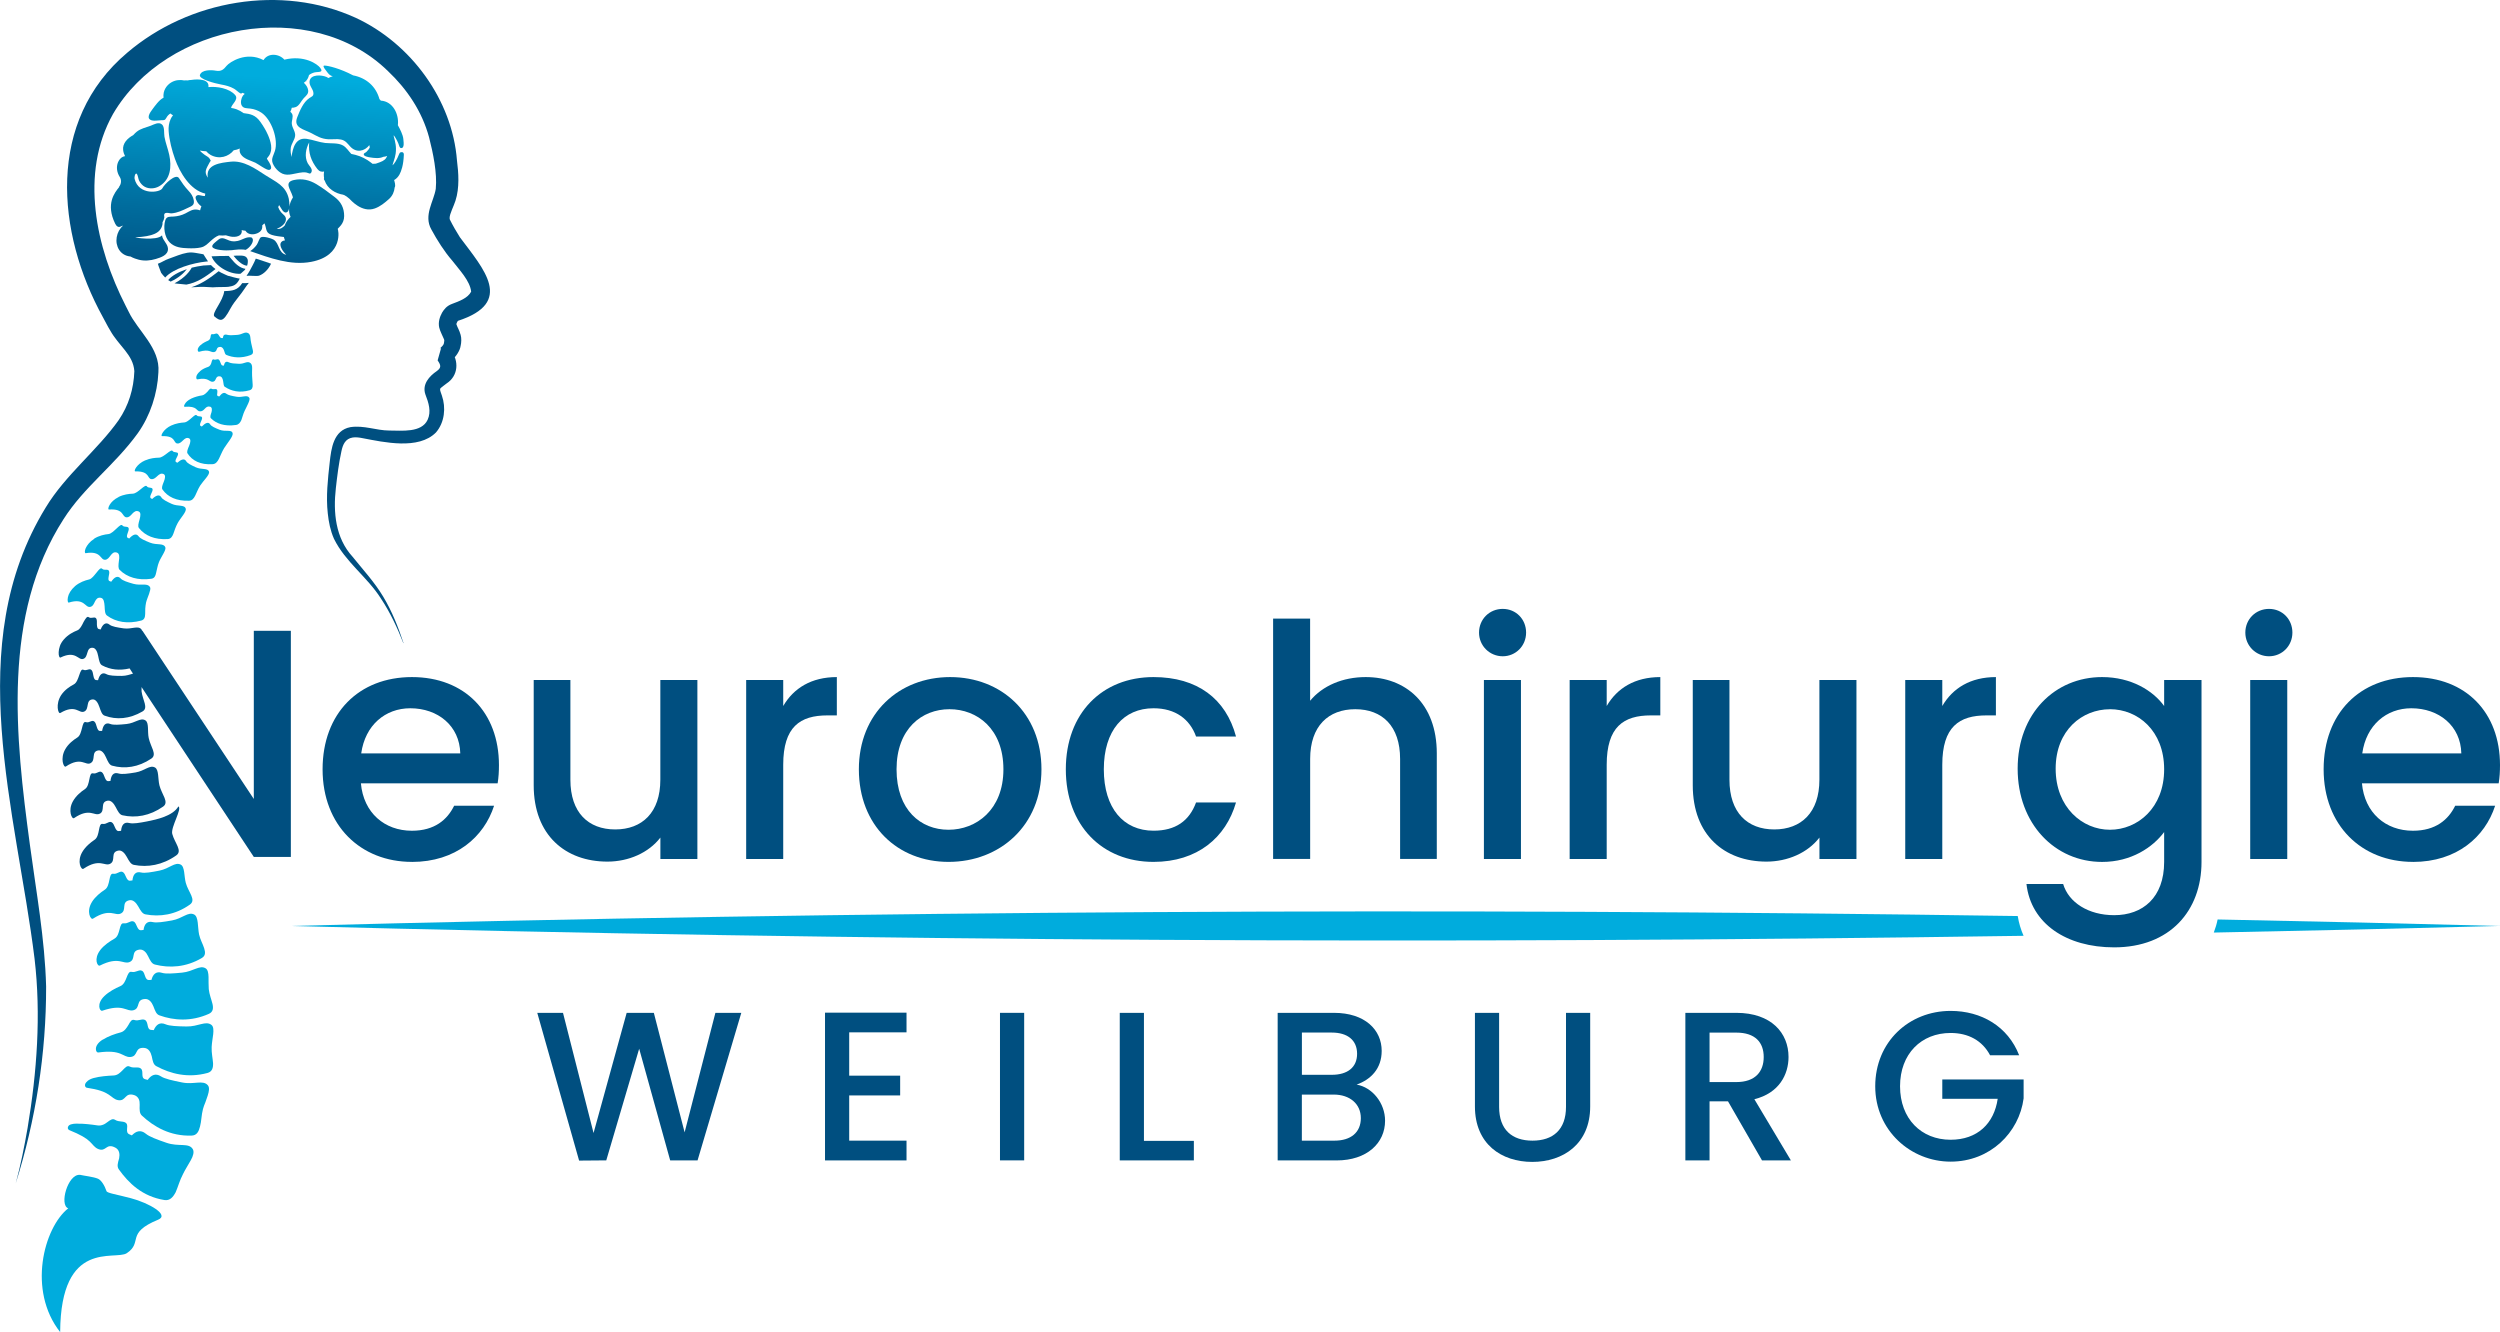 <?xml version="1.0" encoding="UTF-8"?> <svg xmlns="http://www.w3.org/2000/svg" xmlns:xlink="http://www.w3.org/1999/xlink" id="Ebene_2" data-name="Ebene 2" viewBox="0 0 553.96 295.16"><defs><style> .cls-1 { fill: url(#Neues_Verlaufsfeld-5); } .cls-1, .cls-2, .cls-3, .cls-4, .cls-5, .cls-6, .cls-7, .cls-8, .cls-9, .cls-10, .cls-11, .cls-12, .cls-13, .cls-14, .cls-15, .cls-16, .cls-17 { stroke-width: 0px; } .cls-2 { fill: url(#Neues_Verlaufsfeld-6); } .cls-3 { fill: url(#Neues_Verlaufsfeld-8); } .cls-4 { fill: url(#Neues_Verlaufsfeld-3); } .cls-5 { fill: url(#Neues_Verlaufsfeld-7); } .cls-6 { fill: url(#Neues_Verlaufsfeld-2); } .cls-7 { fill: url(#Neues_Verlaufsfeld-4); } .cls-8 { fill: url(#Neues_Verlaufsfeld-9); } .cls-9 { fill: url(#Neues_Verlaufsfeld-10); } .cls-10 { fill: url(#Neues_Verlaufsfeld-12); } .cls-11 { fill: url(#Neues_Verlaufsfeld-11); } .cls-12 { fill: url(#Neues_Verlaufsfeld-14); } .cls-13 { fill: url(#Neues_Verlaufsfeld-13); } .cls-14 { fill: url(#Neues_Verlaufsfeld-15); } .cls-15 { fill: url(#Neues_Verlaufsfeld); } .cls-16 { fill: #00acdd; } .cls-17 { fill: #004f80; } </style><linearGradient id="Neues_Verlaufsfeld" data-name="Neues Verlaufsfeld" x1="27.02" y1="5.59" x2="23.29" y2="68.88" gradientUnits="userSpaceOnUse"><stop offset=".15" stop-color="#00acdd"></stop><stop offset=".63" stop-color="#006c9d"></stop><stop offset=".88" stop-color="#004f80"></stop></linearGradient><linearGradient id="Neues_Verlaufsfeld-2" data-name="Neues Verlaufsfeld" x1="53.64" y1="7.15" x2="49.91" y2="70.45" xlink:href="#Neues_Verlaufsfeld"></linearGradient><linearGradient id="Neues_Verlaufsfeld-3" data-name="Neues Verlaufsfeld" x1="42.52" y1="6.5" x2="38.8" y2="69.8" xlink:href="#Neues_Verlaufsfeld"></linearGradient><linearGradient id="Neues_Verlaufsfeld-4" data-name="Neues Verlaufsfeld" x1="46.42" y1="6.73" x2="42.7" y2="70.02" xlink:href="#Neues_Verlaufsfeld"></linearGradient><linearGradient id="Neues_Verlaufsfeld-5" data-name="Neues Verlaufsfeld" x1="56.28" y1="7.31" x2="52.56" y2="70.6" xlink:href="#Neues_Verlaufsfeld"></linearGradient><linearGradient id="Neues_Verlaufsfeld-6" data-name="Neues Verlaufsfeld" x1="36.03" y1="6.12" x2="32.31" y2="69.41" xlink:href="#Neues_Verlaufsfeld"></linearGradient><linearGradient id="Neues_Verlaufsfeld-7" data-name="Neues Verlaufsfeld" x1="41.47" y1="6.44" x2="40.17" y2="28.59" xlink:href="#Neues_Verlaufsfeld"></linearGradient><linearGradient id="Neues_Verlaufsfeld-8" data-name="Neues Verlaufsfeld" x1="56.35" y1="7.31" x2="52.62" y2="70.61" xlink:href="#Neues_Verlaufsfeld"></linearGradient><linearGradient id="Neues_Verlaufsfeld-9" data-name="Neues Verlaufsfeld" x1="38.03" y1="6.24" x2="34.31" y2="69.53" xlink:href="#Neues_Verlaufsfeld"></linearGradient><linearGradient id="Neues_Verlaufsfeld-10" data-name="Neues Verlaufsfeld" x1="60.41" y1="7.55" x2="56.69" y2="70.85" xlink:href="#Neues_Verlaufsfeld"></linearGradient><linearGradient id="Neues_Verlaufsfeld-11" data-name="Neues Verlaufsfeld" x1="54.26" y1="7.19" x2="50.54" y2="70.49" xlink:href="#Neues_Verlaufsfeld"></linearGradient><linearGradient id="Neues_Verlaufsfeld-12" data-name="Neues Verlaufsfeld" x1="54.74" y1="7.22" x2="51.02" y2="70.51" xlink:href="#Neues_Verlaufsfeld"></linearGradient><linearGradient id="Neues_Verlaufsfeld-13" data-name="Neues Verlaufsfeld" x1="51.02" y1="7" x2="47.3" y2="70.3" xlink:href="#Neues_Verlaufsfeld"></linearGradient><linearGradient id="Neues_Verlaufsfeld-14" data-name="Neues Verlaufsfeld" x1="43.58" y1="6.56" x2="39.86" y2="69.86" xlink:href="#Neues_Verlaufsfeld"></linearGradient><linearGradient id="Neues_Verlaufsfeld-15" data-name="Neues Verlaufsfeld" x1="67.95" y1="8" x2="64.23" y2="71.29" xlink:href="#Neues_Verlaufsfeld"></linearGradient></defs><g id="Ebene_1-2" data-name="Ebene 1"><g><g><path class="cls-15" d="m24.52,47.97s0-.05,0-.08c0,0,.01,0,.02-.01,0,.03-.01.06-.01.09Z"></path><path class="cls-6" d="m47.7,56.77c.33-.02.67-.03.94-.04.33,0,1.74-.02,2.04-.02.2.21.4.46.59.68.75.92,1.78,1.98,3.11,2.18-.04.07-.09.15-.13.24-.05.09-.91.78-.95.85-2.63.18-5.72-1.88-6.42-3.86.24,0,.52-.02.81-.04Z"></path><path class="cls-4" d="m41.39,59.65c-.62.82-1.71,1.88-3.58,2.75-.19-.1-.37-.22-.55-.34.73-.9,2.25-1.78,4.13-2.42Z"></path><path class="cls-7" d="m42.5,59.31c.75-.19,1.72-.37,2.59-.48.21,0,1.42-.09,1.66-.09.3.31.63.61,1,.88-2.36,1.88-4.17,3.02-6.45,3.44-.17-.05-2.47-.21-2.63-.28,2.42-1.27,3.47-2.82,3.83-3.49Z"></path><path class="cls-1" d="m51.75,56.68c.3-.03,1.16-.08,1.37-.05,1.25-.01,1.5.33,1.72.76.13.26.1,1.02-.09,1.49-1.2-.06-2.51-1.55-3-2.2Z"></path><path class="cls-2" d="m26.38,41.39c.51-.63.59-1.51.15-2.19-.62-.96-.83-2.19-.36-3.29.29-.68.84-1.21,1.54-1.31-.21-.4-.36-.85-.42-1.33-.19-1.46.94-2.64,2.22-3.32.32-.35.6-.62.76-.74.93-.75,2.02-.93,3.12-1.35.74-.28,1.78-.93,2.51-.27.62.57.4,1.93.54,2.71.24,1.37.78,2.68,1.07,4.05.54,2.58.32,5.45-2.25,6.93-.94.54-2.2.64-3.18.11-.56-.3-.99-.83-1.27-1.39-.14-.27-.28-1.2-.47-1.45-.02-.02-.04-.04-.06-.06-.37-.19-.54.81-.46,1.13.92,3.73,5.65,3.07,6.14,2.12.49-.96,2.98-3.35,3.68-2.29.67,1.03,1.27,1.91,2.12,2.81.57.6,1.02,1.26,1.17,2.09.21,1.16-.45,1.3-1.41,1.76-1.11.53-2.19,1.04-3.43,1.16h0c-.47.11-2.02-.68-1.67.86-.06.39-.2.78-.41,1.13,0,.12.02.24,0,.39-.35,2.04-2.23,2.72-5.99,2.94-.53.03,4.75.85,5.88-.44.13,1.15,1.27,1.83,1.32,2.96.06,1.41-1.56,1.93-2.69,2.27-1.22.37-2.52.48-3.77.17-.44-.11-1.22-.35-1.88-.73-.03,0-.06,0-.1,0-2.15-.26-3.26-2.26-2.92-4.26.17-1.01.67-1.93,1.42-2.57-.2.05-.39.11-.57.21-.49.25-.91-.07-1.19-.64-2.14-4.38-.13-6.86.91-8.14Z"></path><path class="cls-5" d="m40.78,17.84s.03,0,.05,0c0,0,0,0,0,0-.01,0-.03,0-.04,0Z"></path><path class="cls-3" d="m55.45,55.65c4.31,1.5,8.94,3.24,13.51,2.37,7.3-1.39,6.01-7.33,5.86-7.28.17-.34,1.44-1.09,1.44-2.88s-.7-3.13-2.07-4.17c-1.3-.99-2.68-2.05-4.09-2.89-1.56-.93-3.18-1.3-4.97-.91-2.25.49-.76,2.04-.3,3.57.03.1.05.2.08.29-.39.6-.67,1.3-.79,2.02.04-.68-.06-1.43-.13-1.74-.66-2.93-2.88-3.71-5.15-5.19-2.3-1.5-4.89-3.33-7.75-3.01-2.14.24-5.59.57-5.03,3.54-.98-1.33-.25-2.1.36-3.33.32-.64.41-.15.04-.87-.18-.35-.79-.63-1.09-.85-.4-.3-.79-.59-1.09-.96.47.09.94.14,1.42.16.27.31.57.58.94.79,1.92,1.09,4.03.41,5.15-1.01.48-.07.93-.2,1.34-.39-.06.42-.05.84.23,1.27.67,1.06,2.19,1.38,3.24,1.88.63.3,2.51,1.73,3.08,1.59.78-.2.23-1.19-.02-1.65-.61-1.12-.72-.56-.07-1.47.97-1.36.39-3.25-.22-4.64-.45-1.03-1.04-2-1.7-2.92-1.12-1.56-2.25-1.71-3.69-1.9-.48-.36-1.02-.65-1.6-.87-.38-.14-.77-.22-1.17-.28.06-.8,1.76-1.86.9-2.86-1.3-1.51-4.09-1.96-5.93-1.76.26-1.7-2-1.87-3.85-1.58-.25,0-.5.04-.74.1-.25-.03-.51-.02-.76,0,.08,0,.17,0,.25.03-.09-.01-.17-.02-.26-.03-.11.01-.22.02-.32.04.09-.03.19-.04.28-.05-.22-.03-.44-.05-.67-.08-.44,0-.9.03-1.32.16-1.23.37-2.21,1.35-2.5,2.61-.09.39-.09.77-.05,1.15-.99.47-1.96,1.9-2.43,2.52-.56.74-1.56,2.13-.14,2.51.58.15,1.47-.03,2.06-.04.62-.02.82.07,1.16-.58.22-.41.09-.17,0,0,.2-.38.51-.7.87-.92.18.16.37.29.58.41-.22.24-.39.54-.52.82-.38.82-.51,1.76-.45,2.66.14,2.05.72,4.26,1.41,6.2,1.06,2.97,3.33,6.89,6.71,7.67-.04.18-.06.35-.08.52-.04,0-.08.01-.12.02-.4.03-1.2-.32-1.54-.18-.61.24-.45.75-.08,1.42.23.42.56.76.96,1.04-.12.29-.22.59-.29.89-.23-.07-.46-.14-.69-.17-1.03-.13-1.69.4-2.57.85-.84.42-1.65.62-2.58.69-.81.06-1.58-.11-1.87.82-.48,1.52-.17,3.77.97,4.91,1.13,1.12,2.6,1.25,4.11,1.3.92.03,1.9.02,2.8-.18.98-.22,1.47-.81,2.19-1.45.51-.46,1.14-.99,1.82-1.23.52.05,1.03.05,1.53-.01.47.12.94.29,1.41.33,1.4.11,2.3-.48,2.09-1.49.27.07.55.12.82.14.08.1.16.21.26.31.61.61,1.62.59,2.4.25.92-.4,1.16-1.04,1.07-1.73.18-.14.34-.3.49-.46.03.07.07.13.1.2.43,1.17.15,1.9,1.54,2.36.87.28,1.79.34,2.67.46.06.26.15.51.25.76-.32.03-.6.13-.8.35-.71.79.53,2.3,1.07,2.84-1.82-.42-1.47-2.59-2.83-3.38-.49-.28-2.24-.8-2.78-.5-.36.2-.6,1.23-.92,1.67-.4.55-.9,1.04-1.47,1.41Zm7.65-5.68c-.46.44-.92.87-1.77.74.85-.35,2.08-1.12,2.03-2.2-.04-.69-.69-1-1.08-1.48-.29-.35-.49-.73-.64-1.14.08-.14.15-.29.21-.45.42.58.89,1.84,1.62,1.63.34-.1.51-.46.59-.91-.05.66.05,1.31.33,1.9-.56.49-1.01,1.13-1.3,1.9Z"></path><path class="cls-8" d="m36.89,26.09s0,0,0,0c-.06.12-.11.21,0,0Z"></path><path class="cls-9" d="m55.32,60.03l.03-.06c.38-.68,1.04-1.9,1.33-2.67l2.2.72,1.18.41c-.57,1.25-1.6,2.28-2.65,2.65-.52.18-2.28-.07-2.79.04.24-.35.48-.7.7-1.1Z"></path><path class="cls-11" d="m54.45,55.35s-.03,0-.04.01c-.15-.03-.28-.05-.41-.06-.82-.07-1.61,0-2.2.08-.15.02-.3.04-.44.06-1.34.13-3.92,0-4.3-.71-.26-.48.91-1.25,1.25-1.56.65-.6,1.24-.4,1.99-.08.34.15.7.3,1.03.35,1.08.14,1.75-.15,2.4-.43.37-.16.74-.33,1.2-.41.18-.04.47-.02.75,0,.23.12.35.32.36.59.02.69-.7,1.67-1.57,2.16Z"></path><path class="cls-10" d="m49.69,64.5c1.8-.03,2.98-.19,3.98-1.76.57.01,1.02,0,1.47-.06-.37.43-.71.94-1.02,1.4-.2.3-.39.58-.57.81-.2.26-.4.52-.61.79-.67.85-1.36,1.74-1.84,2.62-.94,1.76-1.49,2.45-2.05,2.56-.39.07-.82-.13-1.52-.72-.4-.33.13-1.25.75-2.31.6-1.04,1.28-2.22,1.41-3.34Z"></path><path class="cls-13" d="m48.44,60.09l.03.02c.16.1.38.23.55.32.04.02.91.42.96.45.17.08.38.17.53.23.62.17,2.1.57,2.62.63-.76,1.52-1.45,1.64-2.58,1.82-.16.02-.41.03-.63.03-.03,0-1.82.03-1.85.03-.14,0-.4.02-.61.03-.11,0-.2.01-.27.02-.05,0-1.98-.11-2.07-.11-.23-.01-.43-.01-.65,0-.14,0-.35.02-.6.03-.44.02-1.02.05-1.51.07,2.26-.69,4.32-2.16,6.08-3.56Z"></path><path class="cls-12" d="m34.99,58.46c.09.41.6,1.68.73,2.02.21.29.61.74.88,1.02,1.78-2.02,6.2-3.25,9.06-3.54.15-.02.29-.03.43-.04-.16-.26-.89-1.34-1.01-1.57-.13-.02-.27-.05-.41-.08-.78-.14-1.74-.32-2.22-.33-1.24-.04-2.67.51-3.93.98-.38.14-.74.28-1.09.4-.5.17-.88.37-1.28.58-.35.19-.72.38-1.18.55Z"></path><path class="cls-14" d="m76.16,43.16s-.01,0-.02,0c-1.85-.27-3.61-1.38-4.19-3.14-.16-.13-.24-.49-.13-.53-.05-.28-.08-.58-.07-.9,0-.19.03-.39.06-.59-.53.14-1.04.01-1.49-.56-1.39-1.77-2.03-3.6-1.81-5.88-.75,1.38-1.08,3.15-.33,4.6.29.56,1.16,1.25.84,1.96-.29.63-.59.2-1.16.1-.53-.09-1.05-.02-1.57.07-1.5.24-2.87.85-4.22-.09-.57-.39-1.04-.91-1.39-1.51-.8-1.36-.17-1.94.24-3.25.8-2.54-.75-6.97-2.99-8.47-.75-.5-1.59-.8-2.48-.91-.75-.1-1.56.02-1.93-.76-.28-.58-.06-1.6.3-2.1.09-.12.25-.26.41-.39-.16-.07-.31-.15-.46-.25-.39.17-.27.32-.83-.08-.37-.26-.68-.59-1.08-.82-.89-.52-1.89-.76-2.9-.94-1.42-.25-4.9-1.19-4.67-2.09.15-.49.03-.08,0,0,.4-1.26,2.62-1.13,3.56-.96,1.23.21,1.73-.32,2.37-1.1.65-.79,4.35-3.27,8.17-1.25.99-1.65,3.42-1.46,4.62-.1,4.43-1.08,7.34.99,7.96,1.83.81,1.11-.51.81-1.28,1-.43.11-.88.31-1.23.59,0,.03,0,.06-.02.09-.11.47-.32.85-.59,1.15,0,.06,0,.11,0,.17-.03-.03-.06-.05-.09-.07-.13.14-.28.26-.44.36.49.46.87,1,.96,1.64.12.83-.45,1.22-.98,1.78-.57.6-.99,1.69-1.78,1.97-.36.13-.64.16-.87.14-.06.32-.17.63-.33.9.17.14.31.29.41.47.32.65-.15,1.51-.07,2.23.1.93.85,1.72.73,2.66-.12.91-.82,1.69-.96,2.62-.1.69.02,1.37.16,2.04.28-2.02.9-4.38,3.38-4.02,1.38.2,2.67.74,4.08.91,1.22.14,2.87-.07,3.96.56.76.44,1.21,1.23,1.83,1.87,1.26.24,2.45.64,3.58,1.37.4.26.77.54,1.13.82.24-.03.48-.04.72-.03.25-.09.53-.18.88-.31.97-.36,1.37-.71,1.64-1.41-.26.11-.54.18-.86.2-.84.41-1.9.3-3.05.11-.24-.04-1.28-.22-1.28-.64,0-.31.38-.36.57-.54.35-.35.6-.65.76-1.01-.04-.17-.07-.34-.09-.51-1.08,1.39-2.88,1.77-4.22.33-.65-.7-1.05-1.36-2.07-1.57-.9-.19-1.91,0-2.83-.06-1.61-.1-2.47-.7-3.82-1.4-1.51-.79-3.96-1.14-3.05-3.45.6-1.51,1.33-3.35,2.72-4.29.51-.34.91-.4.88-1.08-.04-.92-.99-1.63-.86-2.63.22-1.6,2.63-1.43,3.75-.96.13.06.28.14.42.24.31-.16.64-.3.98-.4-.43-.08-.77-.29-1.14-.78-.07-.09-.14-.19-.22-.29-.31-.39-.77-.97-.68-1.2.02-.04.07-.08.16-.09.82-.01,3.57.68,6.38,2.17,2.91.56,5.05,2.42,5.84,5.26.11.11.21.22.31.34,2.65.16,4.06,2.97,3.77,5.45.49.89,1.11,2.08,1.21,3.04.03.28.05.55.07.81.03.57-.03,1.04-.34,1.17-.47.2-.6-.29-.7-.62-.13-.45-.63-1.49-1.12-2.14-.02.03-.04.05-.06.08.39,1.46.65,2.46.45,3.94-.15,1.13-.72,2.34-.67,2.6.49-.5.87-1.2,1.04-1.58.41-.89.48-1.24.71-1.3.42-.12.78.02.73.62-.09,2.19-.54,3.53-.97,4.31-.27.49-.68.95-1.18,1.22.08.32.4,1.23.12,1.63-.09.96-.48,1.87-1.25,2.56-.96.85-1.91,1.65-3.15,2.1-2.9,1.05-5.37-1.92-5.63-2.15-.1-.09-.5-.39-.61-.49-.19-.11-.38-.21-.55-.33-.27-.06-.31-.09-.14-.07Z"></path></g><g><path class="cls-17" d="m119.06,224.43h5.69l6.77,26.63,7.34-26.63h6.02l6.82,26.48,6.82-26.48h5.74l-9.69,32.69h-6.07l-6.87-24.74-7.29,24.74-6.02.05-9.27-32.74Z"></path><path class="cls-17" d="m200.87,228.75h-12.7v9.6h11.29v4.38h-11.29v10.02h12.7v4.38h-18.06v-32.74h18.06v4.38Z"></path><path class="cls-17" d="m221.58,224.43h5.36v32.69h-5.36v-32.69Z"></path><path class="cls-17" d="m253.48,224.43v28.37h11.06v4.33h-16.42v-32.69h5.36Z"></path><path class="cls-17" d="m296.19,257.12h-13.08v-32.69h12.47c6.92,0,10.58,3.81,10.58,8.42,0,3.95-2.4,6.35-5.55,7.48,3.48.61,6.3,4.09,6.3,8,0,4.99-4.05,8.8-10.73,8.8Zm-1.08-28.32h-6.63v9.36h6.63c3.48,0,5.6-1.65,5.6-4.66s-2.12-4.7-5.6-4.7Zm.42,13.74h-7.06v10.21h7.24c3.62,0,5.83-1.83,5.83-4.99s-2.45-5.22-6.02-5.22Z"></path><path class="cls-17" d="m326.82,224.43h5.36v20.84c0,5.08,2.87,7.48,7.39,7.48s7.43-2.4,7.43-7.48v-20.84h5.36v20.75c0,8.33-6.02,12.28-12.84,12.28s-12.7-3.95-12.7-12.28v-20.75Z"></path><path class="cls-17" d="m384.74,224.43c7.76,0,11.57,4.47,11.57,9.78,0,3.86-2.07,8-7.57,9.36l8.09,13.55h-6.4l-7.53-13.08h-4.09v13.08h-5.36v-32.69h11.29Zm0,4.38h-5.93v10.96h5.93c4.19,0,6.07-2.31,6.07-5.55s-1.88-5.41-6.07-5.41Z"></path><path class="cls-17" d="m447.41,233.83h-6.44c-1.74-3.29-4.85-4.94-8.75-4.94-6.49,0-11.2,4.61-11.2,11.81s4.7,11.85,11.2,11.85c5.93,0,9.64-3.58,10.44-9.08h-12.28v-4.28h18.02v4.19c-.99,7.57-7.39,14.02-16.18,14.02s-16.7-6.87-16.7-16.7,7.48-16.7,16.7-16.7c6.82,0,12.7,3.43,15.19,9.83Z"></path></g><path class="cls-17" d="m89.38,142.52c-1.35-3.46-2.94-6.84-4.98-9.91-3-4.75-7.88-8.08-10.4-13.23-.8-1.81-1.17-3.72-1.37-5.62-.42-3.77.01-7.55.43-11.33.34-3.05.82-7.06,4.57-7.78,3.03-.46,5.72.74,8.63.75,2.8,0,7.13.53,8.49-2.37.85-1.85.23-3.77-.5-5.66-.75-2.23.88-4.02,2.53-5.14,1.03-.75.95-1.28.19-2.37,0,0,.78-2.77.78-2.77-.39.19-.32.2-.35.2l.06-.06c.39-.45.86-.66.93-1.33.04-.33.1-.45,0-.71-.24-.62-.88-1.78-1.07-2.62-.26-1.22.13-2.37.64-3.3.43-.68.96-1.47,2.2-1.93,1.57-.59,3.48-1.26,4.24-2.71-.25-2.43-2.68-4.89-4.21-6.9-1.74-1.99-3.34-4.54-4.61-6.88-1.77-3.13.53-6.18.98-9,.34-3.51-.6-7.96-1.49-11.44-1.55-5.69-4.81-10.59-9.11-14.66C68.9-.91,36.79,5.15,25.04,25.26c-7.42,13.25-3.79,29.56,2.79,42.47,0,0,.69,1.36.69,1.36,1.96,4.16,7.01,8.01,6.58,13.4-.21,4.75-1.81,9.63-4.57,13.51-5.14,7.12-11.87,11.84-16.45,19.04C.45,136.25,3.39,163.25,6.62,187.16c1.39,10.39,3.32,20.86,3.6,31.44.03,14.77-2.3,29.57-6.74,43.63,1.1-4.06,1.92-8.18,2.64-12.32,2.06-12.33,3-25.06,1.54-37.46-4.04-32.77-16.24-69.47,2.48-100.01,4.34-7.19,11.51-12.76,16.15-19.34,2.22-3.25,3.34-6.92,3.48-10.86-.25-3.68-3.44-5.56-5.36-9.03-.61-.98-1.06-1.95-1.6-2.91-10.36-18.8-12.54-43.53,5.41-58.64C41.86.02,62.34-3.58,78.83,3.95c12.23,5.68,21.4,18.17,22.43,31.64.34,2.7.6,5.99-.34,8.9-.36,1.15-1.3,2.93-1.29,3.78,0,.21.01.31.07.42.64,1.29,1.47,2.73,2.21,3.89,5.24,7.03,12.15,14.44-.49,18.53.23-.12.04-.05-.07.15-.12.18-.23.52-.23.58,0,0,0-.02-.02-.12,0,.02.03.12.05.18.26.78.63,1.24.92,2.31.21.7.17,1.74,0,2.41-.12,1.02-1.04,2.45-1.83,3.02-.08.08-.3.3-.4.38-.13.09-.16.19-.67.43l.78-2.77c1.76,2.27,1.65,5.58-1.01,7.3-.82.57-1.43,1.11-1.42,1.19-.06.35.23.95.4,1.5.92,2.66.61,5.93-1.32,8.16-3.87,3.91-11.57,2.15-16.16,1.28-.86-.18-1.65-.27-2.31-.16-1.57.26-2.16,1.49-2.48,3.06-.59,2.67-.92,5.41-1.23,8.15-.61,5.36-.1,11.04,3.7,15.2,2.3,2.86,4.88,5.64,6.81,8.88,1.93,3.22,3.31,6.71,4.48,10.24h0Z"></path><g><path class="cls-16" d="m17.71,260.32c1,.23,2.95.43,3.99.86.74.3,1.5,1.55,1.9,2.76.18.45,2.2.71,5.43,1.57,4,1.07,8.6,3.69,6.02,4.75-7.31,3-3.3,4.98-6.95,7.42-2.58,1.72-14.64-3.32-14.77,17.49-7.26-9.21-3.66-23.1,1.79-27.43-2.04-.68-.1-7.64,2.58-7.41Z"></path><g><path class="cls-16" d="m44.45,76.48c.45-.45,1.12-.77,1.65-.99.34-.14.54-.54.56-.88.05-.34.1-.63.39-.57.49.11.74-.26,1.1-.09.21.1.34.35.48.57.16.22.24.41.52.39.12,0,.18,0,.22,0,.07-.29.1-.52.25-.65.15-.13.38-.17.73-.07.46.14,1.25.09,2.19.02,1.18-.08,1.68-.79,2.44-.4.29.15.45.5.49.92.06.42.08.9.19,1.31.1.43.27,1.18.37,1.61.11.47,0,.85-.5,1.03-2.06.77-3.9.58-5.36-.03-.34-.13-.32-.48-.53-.99-.14-.4-.4-.8-.85-.79-1.03.02-.52.95-1.32,1.14-.38.09-.66-.11-1.11-.23-.46-.13-1.1-.17-2.25.17-.15.04-.3-.14-.3-.43,0-.14.04-.31.15-.49.09-.18.28-.37.48-.57Z"></path><path class="cls-16" d="m44.3,82.27c.53-.49,1.27-.79,1.84-.98.37-.13.64-.59.72-1,.11-.41.2-.76.49-.64.48.2.8-.22,1.14.04.2.15.29.48.4.76.13.29.18.53.47.55.12,0,.18.02.23.03.11-.34.18-.62.36-.76.17-.14.42-.16.76.02.45.23,1.26.28,2.24.32,1.22.06,1.84-.74,2.56-.15.28.22.38.67.36,1.19,0,.52-.05,1.11-.01,1.62.04.53.1,1.47.13,2.01.04.59-.14,1.03-.67,1.19-2.23.66-4.08.18-5.49-.75-.33-.21-.25-.63-.39-1.27-.08-.51-.28-1.03-.74-1.07-1.06-.11-.68,1.09-1.53,1.21-.4.06-.65-.22-1.1-.43-.45-.22-1.1-.35-2.33-.1-.16.03-.29-.22-.24-.56.02-.17.09-.37.23-.58.12-.21.35-.42.58-.63Z"></path><path class="cls-16" d="m42.35,88.33c.88-.41,1.72-.61,2.44-.72.47-.07.89-.52,1.26-.9.3-.39.56-.73.82-.57.43.27.95-.11,1.2.2.14.18.1.53.07.83-.06.3-.07.57.22.62.13.02.19.05.23.06.54-.67,1.01-1.04,1.58-.59.38.3,1.2.47,2.23.65,1.3.24,2.33-.51,2.82.21.2.27.01.74-.22,1.28-.26.53-.53,1.15-.8,1.65-.34.71-.49,1.46-.72,2.04-.27.57-.58.99-1.2,1.08-2.58.37-4.39-.33-5.54-1.48-.25-.25-.09-.71.13-1.36.14-.54.13-1.1-.33-1.22-1.08-.27-1.17,1.04-2.19,1.04-.94,0-.48-1.24-3.43-1.01-.2.01-.18-.27.05-.63.2-.37.64-.81,1.38-1.17Z"></path><path class="cls-16" d="m37.96,94.28c1.04-.48,2.1-.62,2.86-.67.52-.03,1.12-.55,1.63-1,.53-.45.93-.84,1.14-.58.34.42,1.04.03,1.18.48.15.52-.85,1.65-.27,1.89.12.05.18.09.22.11.76-.78,1.46-1.13,1.86-.47.26.43,1.08.79,2.09,1.19,1.25.51,2.66-.15,2.88.77.08.34-.21.88-.62,1.48-.4.61-.91,1.25-1.27,1.83-.99,1.64-1.23,3.46-2.53,3.54-2.72.19-4.56-.79-5.57-2.37-.22-.35.02-.93.37-1.76.28-.67.41-1.4-.05-1.6-1.06-.47-1.52,1.22-2.56,1.15-.99-.07-.24-1.73-3.41-1.63-.21,0-.14-.38.21-.88.34-.49.94-1.07,1.84-1.49Z"></path><path class="cls-16" d="m32.19,102.01c1.11-.49,2.22-.58,3.04-.6,1.11-.02,2.65-2.04,3.02-1.48.31.45,1.1.12,1.2.58.11.54-.98,1.63-.39,1.9.13.06.18.11.23.13.83-.74,1.58-1.03,1.96-.35.25.45,1.09.88,2.12,1.35,1.29.6,2.74.1,2.95,1.01.16.68-1.26,1.96-1.96,3.04-.98,1.53-1.14,3.31-2.46,3.36-2.8.11-4.77-.86-5.9-2.49-.24-.36-.02-.94.32-1.78.27-.68.42-1.4-.06-1.63-1.12-.52-1.59,1.21-2.68,1.12-1.04-.08-.28-1.79-3.6-1.72-.44,0,.28-1.62,2.2-2.45Z"></path><path class="cls-16" d="m26.29,110.11c1.13-.55,2.29-.69,3.15-.72,1.15-.05,2.69-2.23,3.1-1.63.34.49,1.16.12,1.27.63.13.58-.95,1.75-.33,2.04.14.06.2.11.24.14.83-.8,1.6-1.11,2.03-.37.29.48,1.18.93,2.28,1.44,1.37.64,2.86.12,3.13,1.08.19.71-1.16,2.03-1.79,3.19-.44.8-.72,1.68-.95,2.35-.25.67-.57,1.14-1.25,1.19-2.88.17-5.05-.75-6.38-2.45-.29-.37-.11-1,.15-1.92.2-.75.33-1.51-.2-1.75-.6-.27-1,.07-1.39.46-.37.4-.73.87-1.3.84-1.09-.04-.46-1.97-3.9-1.73-.23.02-.19-.44.15-1.03.34-.59,1.01-1.25,1.98-1.73Z"></path><path class="cls-16" d="m20.85,119.37c1.11-.7,2.31-.94,3.19-1.03.59-.07,1.22-.71,1.8-1.24.57-.54,1.04-.98,1.28-.67.41.5,1.22.08,1.39.61.19.6-.83,1.89-.15,2.16.15.06.22.11.27.13.79-.87,1.56-1.23,2.09-.48.35.49,1.33.92,2.53,1.4,1.5.6,2.98.03,3.37,1,.15.36-.12.87-.43,1.46-.31.59-.72,1.23-.96,1.83-.34.83-.45,1.72-.64,2.41-.14.7-.38,1.21-1.08,1.3-2.93.41-5.34-.32-7-1.97-.36-.36-.28-1.04-.16-2.02.14-.78.15-1.61-.43-1.81-1.33-.46-1.48,1.52-2.62,1.59-1.14.07-.79-2.05-4.31-1.46-.22.04-.28-.46,0-1.11.3-.65.9-1.46,1.87-2.06Z"></path><path class="cls-16" d="m16.61,129.89c1.04-.88,2.23-1.28,3.13-1.49.6-.14,1.13-.9,1.66-1.53.5-.63.92-1.15,1.22-.85.5.49,1.28-.04,1.53.49.3.62-.57,2.07.2,2.28.16.04.24.09.3.11.67-1,1.42-1.45,2.08-.72.44.48,1.53.82,2.84,1.19,1.65.46,3.08-.25,3.65.7.23.35,0,.89-.19,1.52-.21.63-.53,1.33-.67,1.95-.18.88-.21,1.78-.19,2.51-.02.73-.18,1.27-.88,1.46-2.96.78-5.59.37-7.59-1.12-.44-.33-.47-1.04-.52-2.08-.07-.84-.16-1.7-.81-1.84-.72-.16-1.05.28-1.32.8-.25.52-.47,1.1-1.07,1.21-.58.1-.88-.4-1.47-.8-.59-.4-1.47-.72-3.25-.16-.23.07-.36-.44-.21-1.18.14-.74.68-1.68,1.56-2.44Z"></path><path class="cls-16" d="m20.35,199.89c.75-1.21,1.94-2.14,2.89-2.76,1.29-.84.76-3.71,1.85-3.52.9.16,1.44-.72,2.1-.39.75.38.73,2.12,1.74,1.92.22-.04.34-.04.42-.06.12-1.25.67-2.06,1.92-1.75.82.2,2.31-.07,4.08-.42,2.22-.45,3.38-1.96,4.67-1.34.96.46.75,2.59,1.15,4.07.57,2.08,2.4,3.77.88,4.82-3.22,2.27-6.66,2.75-9.81,2.15-.69-.13-1.07-.81-1.62-1.78-.45-.78-1.11-1.52-1.94-1.35-1.91.38-.5,2.2-1.87,2.92-1.32.69-2.39-1.31-6.21,1.16-.5.32-1.54-1.56-.24-3.67Z"></path><path class="cls-16" d="m22.19,210.54c.86-1.12,2.16-1.97,3.19-2.56,1.38-.79.92-3.57,2.05-3.39.93.15,1.52-.71,2.19-.39.77.38.69,2.1,1.75,1.91.23-.04.36-.04.44-.05.16-1.24.76-2.05,2.05-1.74.85.21,2.41-.04,4.26-.37,2.32-.41,3.56-2,4.9-1.31,1,.51.76,2.78,1.09,4.4.24,1.13.85,2.16,1.13,3.08.29.91.32,1.66-.52,2.16-3.52,2.07-7.16,2.27-10.39,1.45-.71-.18-1.04-.88-1.53-1.88-.38-.81-1.05-1.56-1.92-1.43-2,.3-.67,2.14-2.18,2.76-1.44.57-2.34-1.35-6.56.77-.55.26-1.42-1.47.06-3.4Z"></path><path class="cls-16" d="m23.11,220.72c1.04-.99,2.43-1.73,3.56-2.21,1.52-.65,1.36-3.42,2.49-3.16.96.22,1.64-.6,2.32-.23.79.43.49,2.13,1.62,2.03.24-.02.37,0,.46-.02.31-1.22,1.02-1.99,2.32-1.57.86.28,2.5.15,4.47-.04,2.46-.23,3.91-1.77,5.22-.95.49.31.61,1.04.64,1.91.02.87-.02,1.85.05,2.7.13,1.19.6,2.33.83,3.29.22.96.12,1.76-.8,2.18-3.92,1.75-7.72,1.5-10.96.34-.72-.26-.94-.99-1.35-2.03-.34-.84-.92-1.65-1.84-1.6-2.14.11-.92,2.04-2.57,2.49-.78.21-1.34-.19-2.3-.41-.97-.24-2.27-.27-4.6.52-.58.2-1.35-1.52.44-3.23Z"></path><path class="cls-16" d="m22.76,230.38c1.21-.77,2.75-1.3,3.99-1.62.83-.22,1.31-.99,1.72-1.67.38-.68.69-1.27,1.28-1.08.96.32,1.78-.4,2.43.03.37.25.46.79.56,1.27.1.48.26.9.85.91.25,0,.39.04.48.04.51-1.17,1.3-1.86,2.62-1.29.87.38,2.57.45,4.63.48,2.59.06,4.24-1.34,5.53-.35.48.37.48,1.17.39,2.07-.11.91-.3,1.93-.34,2.83-.06,1.27.24,2.54.31,3.58.04,1.05-.2,1.89-1.23,2.17-4.36,1.18-8.2.19-11.33-1.5-.69-.37-.8-1.13-1.03-2.21-.22-.88-.68-1.76-1.65-1.84-2.23-.21-1.26,1.85-3.06,2.01-.84.08-1.36-.39-2.29-.75-.95-.37-2.29-.59-4.83-.25-.34.03-.58-.33-.54-.9.05-.57.45-1.29,1.5-1.95Z"></path><path class="cls-16" d="m20.77,238.87c1.38-.38,3.1-.5,4.39-.56.89-.03,1.51-.65,2.05-1.21.56-.55.95-1.06,1.53-.77.94.47,1.9-.07,2.49.46.71.63-.19,2.11,1.02,2.37.26.06.39.11.48.13.73-1.04,1.73-1.58,2.94-.78.8.53,2.54.92,4.65,1.34,2.62.55,4.69-.64,5.75.65.4.49.25,1.33-.05,2.28-.15.47-.33.97-.51,1.47-.21.5-.4,1-.53,1.48-.36,1.33-.34,2.75-.66,3.89-.28,1.13-.72,1.97-1.85,2.01-2.39.09-4.51-.42-6.32-1.23-1.82-.82-3.35-1.94-4.68-3.17-.6-.55-.55-1.33-.52-2.43.01-.44-.02-.9-.21-1.28-.2-.39-.51-.7-.99-.86-2.15-.68-1.77,1.41-3.57,1.12-.86-.15-1.28-.71-2.15-1.27-.87-.58-2.2-1.1-4.78-1.48-.33-.05-.54-.46-.36-.88.21-.4.68-.95,1.87-1.28Z"></path><path class="cls-16" d="m17.13,248.99c1.37-.04,3.11.18,4.46.38.46.07.87,0,1.25-.15.4-.14.68-.39.99-.6.6-.44,1.11-.84,1.66-.49.89.57,1.98.19,2.5.78.59.69-.41,2.04.75,2.47.26.1.38.17.47.2.47-.46.92-.8,1.45-.89.52-.1,1.08.04,1.66.53.76.65,2.49,1.29,4.59,2.01,1.31.45,2.53.45,3.55.49,1.01.05,1.82.15,2.27.93.32.58.1,1.48-.47,2.47-.54.99-1.25,2.06-1.71,3.04-.73,1.36-1.11,2.86-1.63,4.03-.6,1.12-1.3,1.9-2.48,1.72-4.92-.79-7.92-3.75-10.1-6.78-.48-.67-.24-1.42.06-2.47.17-.89.08-1.88-.84-2.36-2.1-1.12-1.98,1.03-3.79.31-.83-.34-1.14-.96-1.9-1.68-.75-.73-2.01-1.5-4.51-2.51-.16-.07-.28-.2-.32-.35-.05-.16,0-.31.08-.49.19-.35.76-.61,2.01-.61Z"></path></g></g><g><path class="cls-17" d="m20.07,169.09c1.23-.63.05-2.58,1.74-2.81.74-.1,1.3.68,1.66,1.5.46,1.01.76,1.71,1.38,1.88,2.79.77,5.81.37,8.67-1.56,1.37-.91-.16-2.59-.57-4.59-.3-1.43.1-3.36-.72-3.88-1.08-.71-2.21.59-4.19.8-1.58.16-2.9.27-3.6-.01-1.07-.43-1.61.3-1.81,1.53-.07,0-.18,0-.37.02-.9.1-.75-1.64-1.38-2.11-.55-.41-1.09.41-1.86.15-.95-.33-.68,2.66-1.87,3.4-.87.54-2,1.4-2.68,2.59-1.21,2.08-.35,4.16.11,3.85,3.44-2.28,4.31-.13,5.5-.75Z"></path><path class="cls-17" d="m22.13,180.3c1.26-.68-.05-2.56,1.71-2.88.77-.14,1.38.62,1.79,1.41.52.99.86,1.67,1.5,1.82,2.91.66,6.06.15,9.01-1.92,1.4-.98-.29-2.66-.81-4.7-.36-1.44-.1-3.47-.98-3.96-1.17-.66-2.27.75-4.31,1.09-1.64.27-3,.47-3.76.23-1.14-.36-1.66.41-1.8,1.65-.07.01-.18,0-.38.04-.93.16-.88-1.58-1.57-2-.59-.37-1.11.49-1.93.28-1.01-.25-.55,2.67-1.75,3.47-.88.58-2,1.49-2.68,2.7-1.19,2.1-.22,4.07.24,3.75,3.51-2.4,4.5-.33,5.71-.99Z"></path><path class="cls-17" d="m39.54,178.67c-1.21,2.14-4.83,2.92-6.95,3.34-1.7.33-3.12.57-3.92.36-1.2-.32-1.73.47-1.84,1.72-.08.02-.19.01-.4.05-.97.19-.95-1.55-1.68-1.94-.63-.34-1.15.53-2.01.36-1.05-.21-.53,2.67-1.76,3.5-.91.61-2.05,1.53-2.76,2.75-1.23,2.13-.22,4.01.26,3.7,3.65-2.45,4.69-.44,5.95-1.12,1.31-.71-.06-2.54,1.77-2.91.8-.16,1.44.58,1.88,1.37.54.98.91,1.65,1.58,1.79,3.04.61,6.33.06,9.39-2.09,1.46-1.02-.33-2.72-.88-4.77-.39-1.46,2.28-5.63,1.35-6.1Z"></path><path class="cls-17" d="m56.24,139.75v37.29l-24.69-37.29h-.08c-.04-.12-.08-.23-.15-.31-.74-.89-2.12.03-3.89-.2-1.42-.2-2.63-.4-3.16-.83-.8-.66-1.53-.09-1.96,1.07-.06,0-.15-.04-.33-.07-.41-.05-.48-.5-.51-1-.02-.5.06-1.06-.15-1.36-.35-.53-1.07.14-1.67-.3-.36-.27-.71.34-1.13,1.07-.36.74-.78,1.62-1.39,1.86-.9.35-2.07.95-3,2.03-.4.47-.71.97-.86,1.45-.17.48-.25.94-.27,1.34-.04.79.17,1.31.4,1.2,1.76-.85,2.72-.65,3.4-.32.68.33,1.07.81,1.65.62,1.22-.4.54-2.57,2.1-2.46.68.05,1.03.93,1.2,1.8.22,1.08.36,1.82.87,2.09,1.8.97,3.88,1.21,6.1.68l.75,1.16c-.67.18-1.47.49-2.45.5-1.52,0-2.78-.03-3.42-.38-.98-.54-1.56.13-1.87,1.33-.07,0-.17-.02-.35-.02-.87,0-.56-1.71-1.11-2.24-.48-.47-1.07.29-1.79-.05-.87-.43-.91,2.6-2.11,3.23-.88.46-2.04,1.22-2.82,2.39-1.31,2.02-.65,4.24-.19,3.96,3.45-2.05,4.12.21,5.3-.32,1.22-.54.24-2.6,1.88-2.69.71-.04,1.18.79,1.47,1.63.36,1.04.59,1.76,1.17,1.97,2.62.97,5.53.74,8.38-.92,1.39-.78.05-2.5-.19-4.45-.02-.31-.02-.64,0-.97l.18.28,24.69,37.36h8.21v-50.1h-8.21Z"></path></g><g><path class="cls-16" d="m490.54,206.64c21.09-.41,42.16-.9,63.2-1.46-20.75-.55-41.54-1.03-62.35-1.44-.2.99-.49,1.96-.85,2.9Z"></path><path class="cls-16" d="m447.1,202.98c-127.5-1.9-255.72-1.16-382.65,2.2,127.36,3.36,256.02,4.1,383.94,2.18-.61-1.39-1.05-2.85-1.29-4.38Z"></path></g><g><path class="cls-17" d="m91.27,190.98c-11.37,0-19.79-8.06-19.79-20.51s8.06-20.44,19.79-20.44,19.29,7.85,19.29,19.51c0,1.37-.07,2.66-.29,4.03h-30.3c.58,6.55,5.25,10.51,11.3,10.51,5.04,0,7.85-2.45,9.36-5.54h8.85c-2.23,6.91-8.49,12.45-18.21,12.45Zm-11.23-24.04h21.95c-.14-6.12-4.97-10-11.08-10-5.54,0-10,3.74-10.87,10Z"></path><path class="cls-17" d="m154.54,190.34h-8.21v-4.75c-2.59,3.38-7.05,5.33-11.73,5.33-9.29,0-16.34-5.83-16.34-16.92v-23.32h8.13v22.1c0,7.27,3.96,11.01,9.93,11.01s10-3.74,10-11.01v-22.1h8.21v39.66Z"></path><path class="cls-17" d="m173.55,190.34h-8.21v-39.66h8.21v5.76c2.3-3.96,6.26-6.41,11.88-6.41v8.49h-2.09c-6.05,0-9.79,2.52-9.79,10.94v20.87Z"></path><path class="cls-17" d="m210.18,190.98c-11.3,0-19.87-8.06-19.87-20.51s8.93-20.44,20.23-20.44,20.23,7.99,20.23,20.44-9.21,20.51-20.58,20.51Zm0-7.12c6.12,0,12.16-4.39,12.16-13.39s-5.83-13.32-11.95-13.32-11.73,4.32-11.73,13.32,5.33,13.39,11.52,13.39Z"></path><path class="cls-17" d="m255.6,150.03c9.72,0,16.05,4.82,18.28,13.17h-8.85c-1.37-3.81-4.53-6.26-9.43-6.26-6.62,0-11.01,4.89-11.01,13.53s4.39,13.6,11.01,13.6c4.89,0,7.92-2.16,9.43-6.26h8.85c-2.23,7.77-8.56,13.17-18.28,13.17-11.37,0-19.43-8.06-19.43-20.51s8.06-20.44,19.43-20.44Z"></path><path class="cls-17" d="m282.09,137.07h8.21v18.21c2.73-3.31,7.2-5.25,12.31-5.25,8.85,0,15.76,5.83,15.76,16.91v23.39h-8.13v-22.17c0-7.27-3.96-11.01-9.93-11.01s-10,3.74-10,11.01v22.17h-8.21v-53.26Z"></path><path class="cls-17" d="m327.73,140.17c0-2.95,2.3-5.25,5.25-5.25s5.18,2.3,5.18,5.25-2.3,5.25-5.18,5.25-5.25-2.3-5.25-5.25Zm1.08,10.51h8.21v39.66h-8.21v-39.66Z"></path><path class="cls-17" d="m356.02,190.34h-8.21v-39.66h8.21v5.76c2.3-3.96,6.26-6.41,11.88-6.41v8.49h-2.09c-6.05,0-9.79,2.52-9.79,10.94v20.87Z"></path><path class="cls-17" d="m411.37,190.34h-8.21v-4.75c-2.59,3.38-7.05,5.33-11.73,5.33-9.29,0-16.34-5.83-16.34-16.92v-23.32h8.13v22.1c0,7.27,3.96,11.01,9.93,11.01s10-3.74,10-11.01v-22.1h8.21v39.66Z"></path><path class="cls-17" d="m430.38,190.34h-8.21v-39.66h8.21v5.76c2.3-3.96,6.26-6.41,11.88-6.41v8.49h-2.09c-6.05,0-9.79,2.52-9.79,10.94v20.87Z"></path><path class="cls-17" d="m465.79,150.03c6.48,0,11.3,3.02,13.75,6.41v-5.76h8.28v40.31c0,10.8-6.98,18.93-19.36,18.93-10.58,0-18.43-5.25-19.43-14.04h8.13c1.22,4.1,5.61,6.91,11.3,6.91,6.33,0,11.08-3.89,11.08-11.8v-6.62c-2.52,3.38-7.27,6.62-13.75,6.62-10.44,0-18.71-8.42-18.71-20.66s8.28-20.3,18.71-20.3Zm1.73,7.13c-6.12,0-12.02,4.61-12.02,13.17s5.9,13.53,12.02,13.53,12.02-4.82,12.02-13.39-5.83-13.32-12.02-13.32Z"></path><path class="cls-17" d="m497.53,140.17c0-2.95,2.3-5.25,5.25-5.25s5.18,2.3,5.18,5.25-2.3,5.25-5.18,5.25-5.25-2.3-5.25-5.25Zm1.08,10.51h8.21v39.66h-8.21v-39.66Z"></path><path class="cls-17" d="m534.67,190.98c-11.37,0-19.79-8.06-19.79-20.51s8.06-20.44,19.79-20.44,19.29,7.85,19.29,19.51c0,1.37-.07,2.66-.29,4.03h-30.3c.58,6.55,5.25,10.51,11.3,10.51,5.04,0,7.85-2.45,9.36-5.54h8.85c-2.23,6.91-8.49,12.45-18.21,12.45Zm-11.23-24.04h21.95c-.14-6.12-4.97-10-11.08-10-5.54,0-10,3.74-10.87,10Z"></path></g></g></g></svg> 